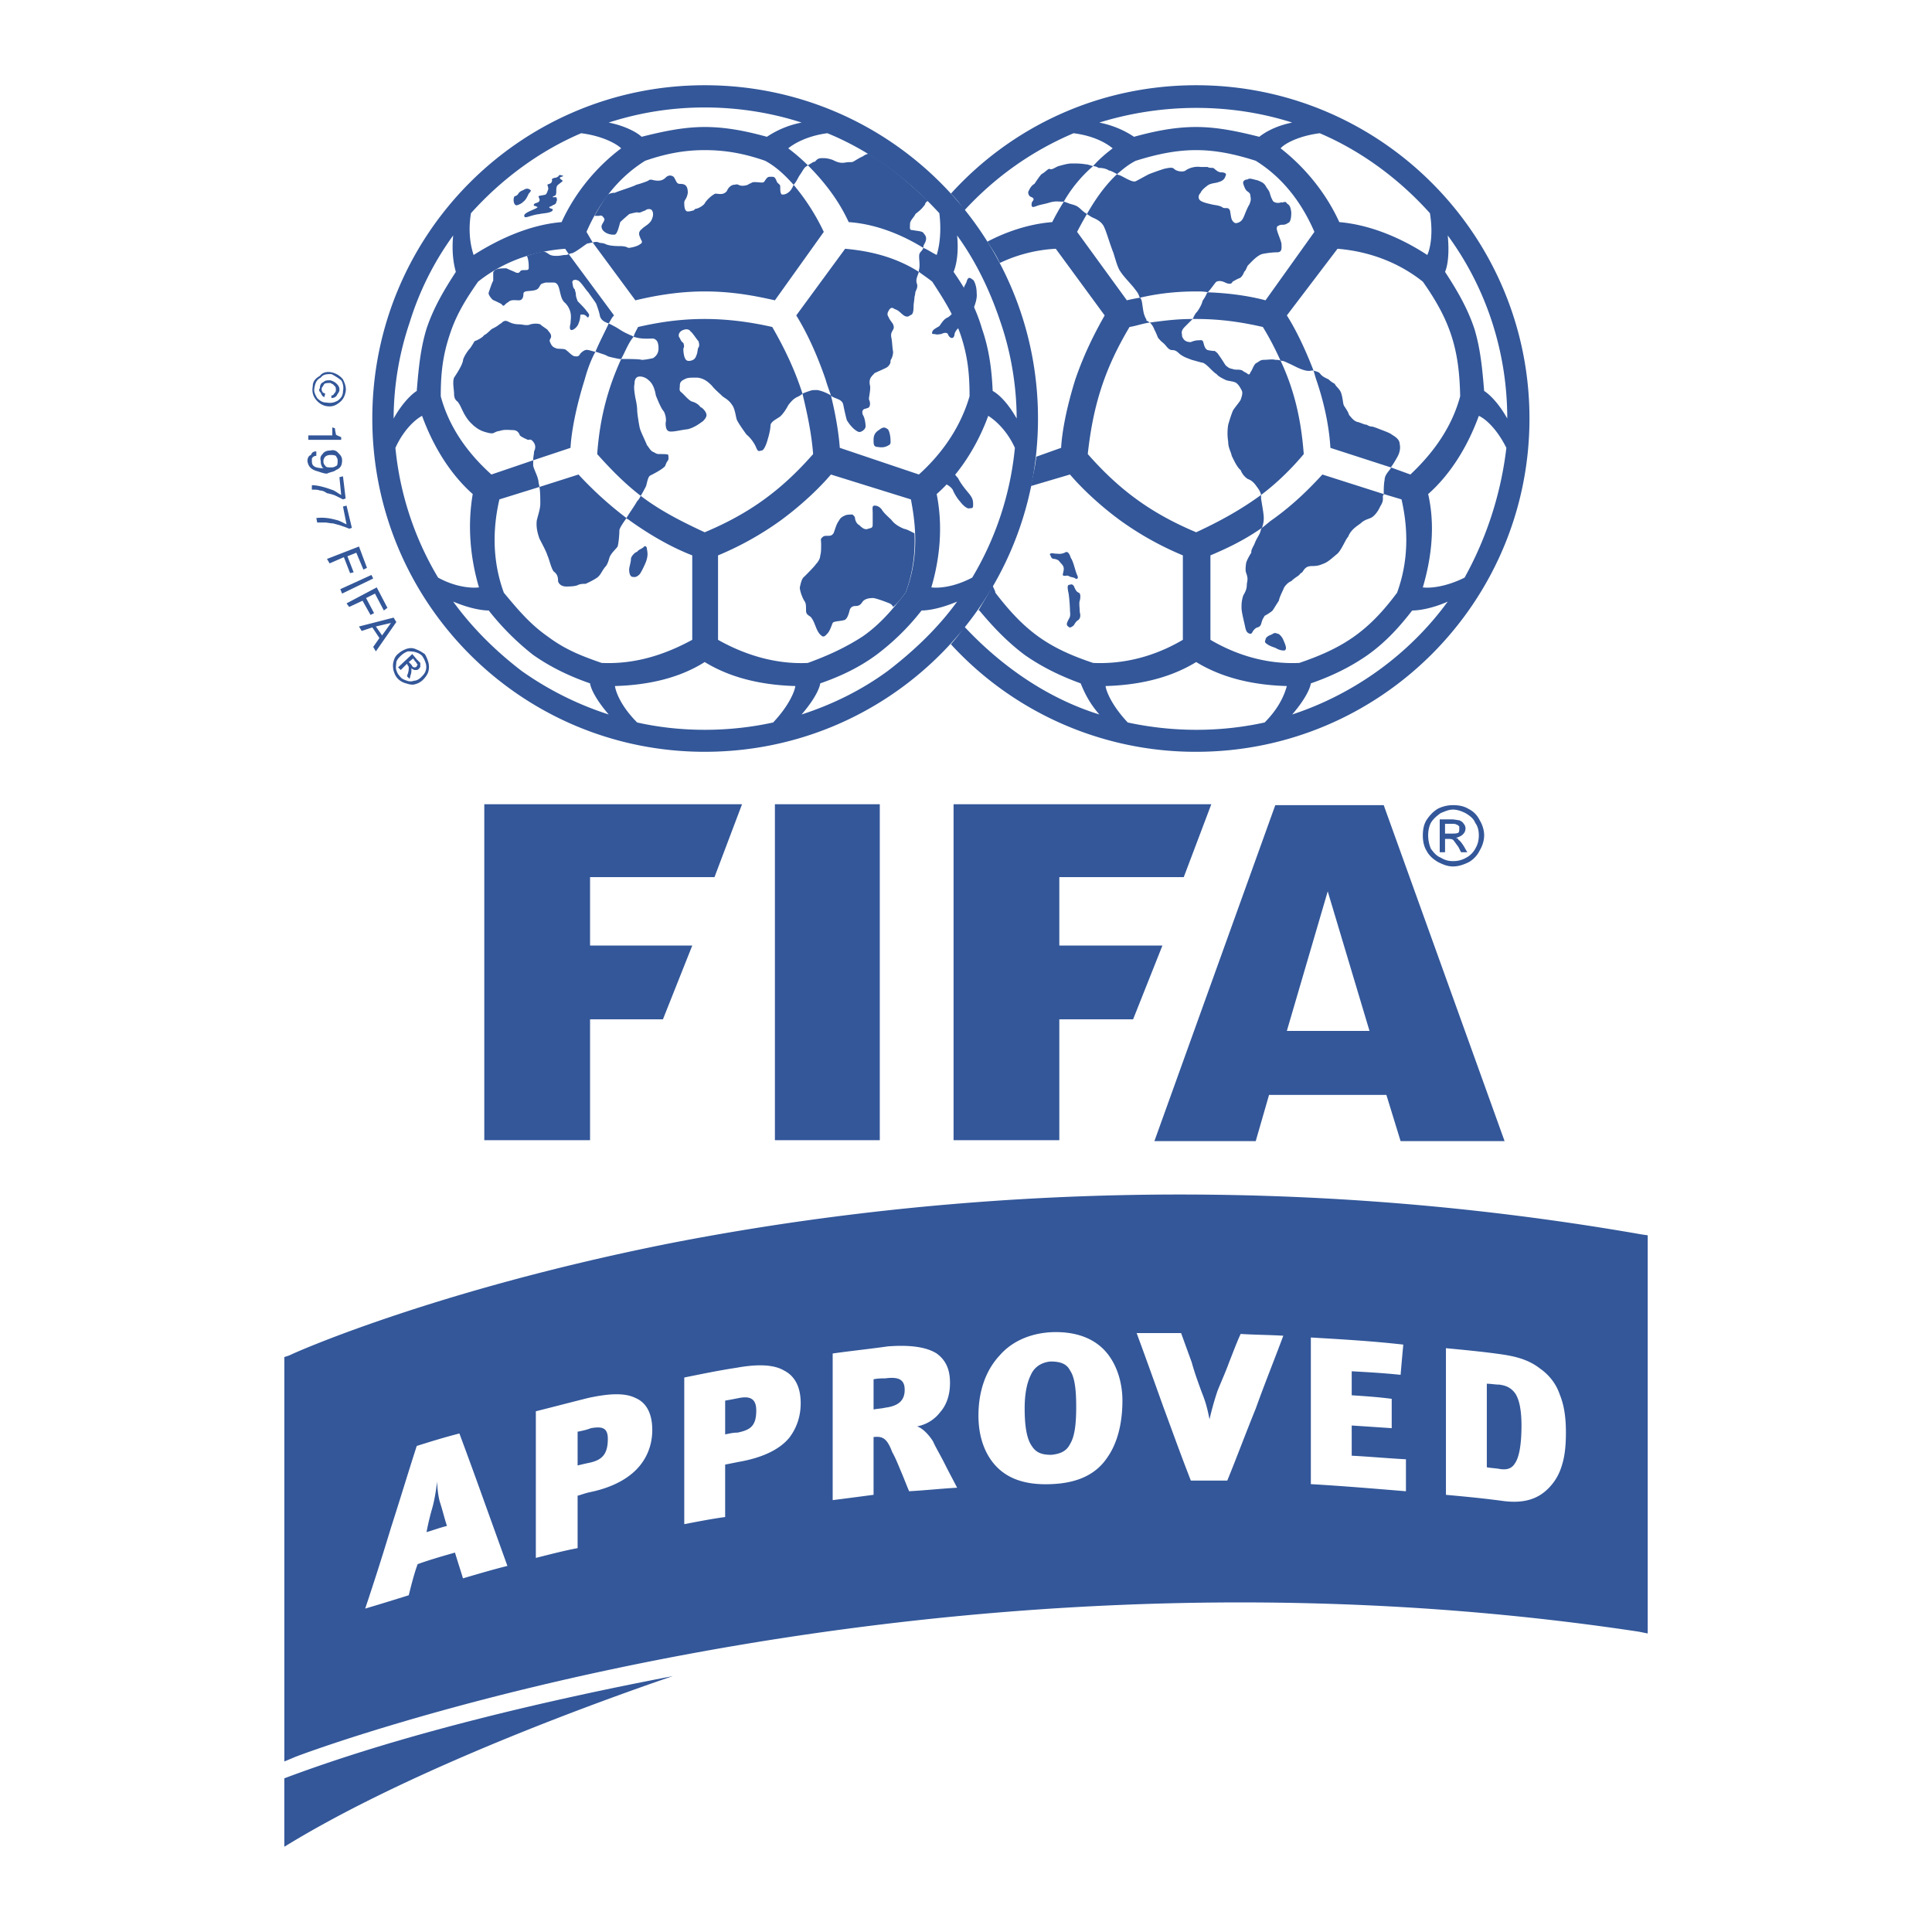 <svg xmlns="http://www.w3.org/2000/svg" width="2500" height="2500" viewBox="0 0 192.756 192.756"><g fill-rule="evenodd" clip-rule="evenodd"><path fill="#fff" d="M0 0h192.756v192.756H0V0z"/><path d="M28.367 184.252c10.641-6.561 26.602-12.857 38.75-17.025-12.946 2.482-27.222 5.854-38.75 10.197v6.828zM48.318 80.24v33.518H58.87v-12.059h7.271l2.926-7.361H58.87v-6.827h12.414l2.749-7.271H48.318zM77.313 113.758h10.464V80.24H77.313v33.518zM127.236 80.329l-12.061 33.519h10.109l1.33-4.611h11.705l1.418 4.611h10.375l-12.059-33.519h-10.817zm5.231 8.601l-4.078 13.922h8.246l-4.168-13.922zM95.137 80.24v33.518h10.552v-12.059h7.36l2.926-7.361h-10.286v-6.827h12.415l2.748-7.271H95.137zM42.377 65.254c.177.266.266.532.354.798.089.354.089.621 0 .976-.088.266-.266.532-.532.798a1.722 1.722 0 0 1-.798.443c-.266.089-.621 0-.887-.089a1.708 1.708 0 0 1-.798-.443c-.266-.266-.354-.532-.443-.798-.088-.354-.088-.709 0-.976.089-.354.267-.62.532-.798.178-.178.532-.354.798-.443.354-.089.621-.089.976.089.266.089.532.266.798.443zm-.266.177c-.177-.177-.354-.266-.621-.354s-.532-.089-.798-.089a1.948 1.948 0 0 0-.709.443c-.178.178-.354.355-.443.621 0 .266-.089.532 0 .798s.177.444.354.621c.178.266.443.354.709.443a.985.985 0 0 0 .709 0c.266 0 .532-.178.709-.355.178-.177.355-.354.443-.621a1.226 1.226 0 0 0 0-.798 2.635 2.635 0 0 0-.353-.709zm-2.395 1.153l1.419-1.33.444.532.354.354v.354c0 .089-.089.177-.177.266-.089.088-.177.088-.355.088-.088 0-.266-.088-.354-.177v.177c0 .178 0 .266-.089.532l-.088.354-.266-.266.088-.266c.089-.266.089-.443.089-.621 0 0 0-.089-.089-.178l-.088-.177-.621.62-.267-.262zm1.065-.532l.266.266c.088.177.177.266.266.266.088 0 .177 0 .266-.089 0 0 0-.089.088-.177 0 0 0-.088-.088-.088 0-.089-.089-.178-.178-.267l-.177-.266-.443.355z" fill="#335799"/><path d="M163.77 123.156c-40.611-7.094-75.106-3.369-96.919.887-23.675 4.701-37.863 11.084-37.951 11.174l-.532.178v40.345l1.064-.443c.621-.268 61.804-23.41 134.073-12.504l.887.178v-39.725l-.622-.09zM50.624 156.232l-2.395-6.65a533.144 533.144 0 0 0-2.394-6.562c-1.419.355-2.838.799-4.256 1.242-.887 2.748-1.685 5.408-2.572 8.156a283.144 283.144 0 0 1-2.571 8.07c1.507-.443 2.926-.887 4.345-1.33.266-1.064.532-2.129.887-3.104 1.241-.443 2.483-.799 3.725-1.152.266.887.531 1.684.798 2.57 1.506-.443 3.014-.886 4.433-1.24zm-6.031-3.99c-.709.176-1.418.443-2.039.619a26.58 26.58 0 0 1 .621-2.57c.266-1.064.354-1.861.443-2.482 0 .531.089 1.418.266 2.039.266.797.444 1.595.709 2.394zm20.484-9.576c0-1.686-.621-2.75-1.685-3.193-1.064-.531-2.66-.443-4.7 0-1.773.443-3.458.887-5.231 1.33V155.433c1.418-.354 2.749-.709 4.167-.975v-2.66-2.572c.354-.088.798-.266 1.242-.354 2.571-.533 4.167-1.598 5.054-2.75s1.153-2.393 1.153-3.456zm-6.119-.178c1.064-.178 1.685-.09 1.685 1.064 0 1.596-.621 2.127-1.862 2.393-.443.09-.798.178-1.153.266v-3.369c.444-.088.887-.176 1.33-.354zm20.927-2.484c0-1.684-.621-2.748-1.685-3.279-1.064-.621-2.749-.621-4.7-.266-1.773.266-3.458.619-5.231.975V152.064c1.419-.266 2.749-.533 4.079-.709v-2.66-2.572l1.33-.266c2.571-.443 4.167-1.33 5.054-2.395.887-1.151 1.153-2.394 1.153-3.458zm-6.118-.531c.975-.178 1.685 0 1.685 1.242 0 1.596-.621 1.951-1.862 2.217-.443 0-.798.088-1.241.178v-3.371c.531-.089.974-.178 1.418-.266zm21.724 8.957c-.266-.533-.798-1.508-1.241-2.395s-.975-1.773-1.153-2.217c-.443-.709-1.064-1.33-1.596-1.508a3.776 3.776 0 0 0 2.305-1.42c.621-.709.976-1.684.976-2.926 0-1.24-.355-2.217-1.33-2.926-.976-.621-2.572-.887-4.877-.709-1.862.266-3.636.443-5.498.709V149.668c1.419-.178 2.749-.354 4.079-.531v-2.838-2.926c.887-.09 1.33.088 1.862 1.506.354.621.621 1.33.887 1.951s.532 1.33.798 1.951c1.596-.086 3.193-.263 4.788-.351zm-7.182-10.909c1.33-.176 1.951.09 1.951 1.152 0 .977-.532 1.598-1.951 1.773-.354.09-.709.09-1.153.178v-3.014c.444-.089.799-.089 1.153-.089zm16.494 10.553c2.836-.088 4.609-1.064 5.674-2.66 1.064-1.508 1.508-3.547 1.508-5.676 0-1.596-.443-3.369-1.508-4.699s-2.838-2.217-5.496-2.129c-2.129.09-3.992.887-5.232 2.307-1.33 1.418-2.129 3.457-2.129 6.029 0 2.217.709 3.99 1.863 5.143 1.24 1.242 3.013 1.773 5.32 1.685zm.088-2.926c-.887 0-1.508-.178-1.951-.887-.443-.621-.709-1.773-.709-3.725 0-1.33.178-2.482.621-3.369.354-.799 1.064-1.242 1.951-1.33.887 0 1.596.176 1.949.887.443.621.621 1.773.621 3.635 0 1.863-.178 3.016-.621 3.725-.354.709-.975.975-1.861 1.064zm23.144-11.882c-1.42-.088-2.838-.088-4.258-.178-.443.977-.797 1.951-1.152 2.838-.354.977-.797 1.951-1.152 2.838a29.74 29.74 0 0 0-.799 2.838c-.266-1.33-.443-1.863-.797-2.75-.355-.975-.711-1.949-.977-2.926L117.838 133h-4.436c.887 2.395 1.773 4.877 2.662 7.359.887 2.395 1.773 4.877 2.748 7.359h3.635c.977-2.395 1.863-4.787 2.838-7.182.887-2.481 1.861-4.876 2.75-7.27zm12.236 15.517v-3.191c-1.773-.09-3.637-.268-5.41-.355v-3.014c1.33.088 2.66.176 3.99.266v-2.928c-1.33-.176-2.66-.266-3.99-.354v-2.395c1.598.09 3.193.178 4.877.355.09-1.064.178-2.041.268-3.016-3.105-.355-6.207-.531-9.223-.709V148.072c3.104.18 6.295.446 9.488.711zm15.961-5.851c0-1.508-.178-2.75-.621-3.814-.355-1.062-1.064-1.949-1.951-2.57-1.24-.977-2.66-1.242-3.812-1.42-1.863-.266-3.725-.443-5.586-.619v14.631c1.951.178 3.812.354 5.764.621 2.127.266 3.457-.268 4.434-1.242.709-.709 1.152-1.508 1.418-2.482.265-.889.354-1.953.354-3.105zm-4.433-.709c0 2.039-.266 3.191-.621 3.723-.355.621-.887.709-1.508.621-.443-.088-.887-.088-1.33-.178v-4.166-4.168c.443 0 .799.088 1.242.088.621.088 1.152.266 1.596.887.355.531.621 1.507.621 3.193zM91.235 53.195c.089 1.685-.088 3.813-.887 5.941-.354.443-.709.975-1.241 1.418a.693.693 0 0 0-.354-.355c-.443-.177-1.153-.443-1.596-.532-.266 0-.887 0-1.153.444-.177.266-.354.354-.709.354-.178 0-.444.089-.532.443-.089.355-.266.976-.621.976-.266.088-.975.088-1.064.266-.088.177-.266.798-.532 1.064-.177.177-.354.443-.621.177-.355-.266-.532-.887-.621-1.064-.089-.266-.267-.621-.443-.798-.267-.177-.443-.266-.443-.621 0-.532 0-.709-.178-.975-.177-.267-.443-.976-.443-1.33.089-.355.178-.887.443-1.064.178-.177 1.064-1.064 1.153-1.241.177-.177.443-.532.443-.887.089-.266.089-.621.089-1.064 0-.532-.089-.532.088-.709.178-.178.266-.178.532-.178s.443 0 .621-.266c.177-.443.266-.887.532-1.241.177-.355.443-.444.621-.532.177-.089.621-.089.709-.089.178.089.178.177.267.266 0 .177.088.621.443.798.177.177.532.532.887.354.354-.089.443-.089.443-.443v-1.153c0-.355-.089-.709.177-.709.355 0 .532.178.71.355.177.354.709.798.975 1.064.266.354.621.621 1.241.887.443.089.798.355 1.064.444zM82.368 37.854c-.976-2.837-2.04-4.965-2.926-6.384l4.877-6.65c1.951.177 4.7.621 7.359 2.305-.177.532-.354.798-.177 1.242.088.354-.178.709-.178.798 0 .178-.089.443-.089.532 0 .177-.088.621-.088.887 0 .177 0 .621-.177.798-.266.089-.355.355-.798.089-.354-.266-.532-.532-.887-.621-.266-.177-.354-.177-.532 0-.089.178-.354.444-.089.798.089.266.355.532.443.709.089.266.089.354 0 .532-.088.177-.266.354-.177.798.089.354.089.976.177 1.419 0 .266-.088.532-.177.709-.088.089-.088.266-.088.354 0 0-.089.355-.443.532-.355.178-.976.443-1.153.532-.177.266-.62.443-.443 1.241.089.443-.177 1.33-.088 1.419.088.177.177.621-.088.798-.355.089 0 0-.267.089-.177 0-.443.177-.266.621.177.266.266.798.266 1.153 0 .266-.443.621-.709.532-.443-.178-.887-.71-1.153-1.153-.089-.266-.266-1.063-.355-1.507-.088-.621-.798-.621-1.152-.887 0 0-.089 0-.089-.088-.178-.533-.356-.976-.533-1.597zM57.717 47.342a36.36 36.36 0 0 0 4.788 4.345c-.177.266-.709.975-.709 1.241 0 .444-.088 1.331-.177 1.596-.089.177-.621.621-.798 1.064-.089.266-.178.709-.443.976-.355.443-.443.798-.798 1.064-.532.354-.975.532-1.153.621-.266 0-.443 0-.709.089-.267.177-.976.177-1.241.177-.355 0-.71-.177-.798-.532 0-.443-.089-.709-.443-.975-.266-.355-.443-1.242-.621-1.596-.089-.354-.621-1.33-.798-1.685-.088-.267-.354-.976-.266-1.773.089-.444.355-1.153.355-1.685s0-1.241-.089-1.685l3.9-1.242zM49.382 26.948l.177-.088c.266-.089.621-.089.976-.089.354.177.621.266.798.354.178.089.354.178.532 0 .089-.177.266-.177.443-.177.354 0 .443 0 .443-.266s0-.709-.177-1.153c.532-.177 1.153-.355 1.685-.444.177.089.266.089.355.178.177.089.266.266.887.266.443 0 .62-.089.887-.089.089 0 .177 0 .354-.088l4.522 6.118c-.266.266-.355.532-.532.798-.266-.088-.798-.266-.887-.798-.089-.443-.266-.887-.354-1.153-.089-.177-.621-.887-.798-1.153-.266-.266-.621-.887-.975-1.153-.354-.177-.621-.088-.621.177.089.266 0 .443.267.71 0 .177.088.266.088.443 0 .266.089.443.178.709.178.178.798.798.887.976.177.177.266.354.266.443-.089.177-.089.266-.177.177-.178-.177-.266-.266-.532-.266-.089 0-.177 0-.177.089 0 .266-.088.621-.177.798-.089.355-.621.798-.798.621-.089-.089-.089-.266 0-.621 0-.266.088-.621 0-1.064a2.015 2.015 0 0 0-.532-.975c-.355-.267-.443-.798-.532-1.153-.089-.354-.177-.887-.621-.887h-.798c-.266.089-.443.089-.532.266-.177.266-.177.444-.709.532s-.976 0-.976.355c0 .266-.088.62-.443.62-.443 0-.798-.088-1.063.178-.355.177-.444.532-.621.266-.089-.088-.089-.088-.266-.177-.532-.267-.621-.267-.709-.355-.177-.177-.443-.532-.354-.709.089-.266.354-1.064.443-1.153v-.798c-.004-.088.084-.176.173-.265zm8.956 10.906c-.887 2.837-1.331 5.232-1.418 6.828l-3.725 1.241c0-.354.089-.62.089-.886.177-.355.177-.709-.177-1.064-.178-.178-.266-.089-.444-.089-.177-.089-.62-.266-.798-.443-.089-.266-.266-.532-.709-.532-.355 0-.798-.088-1.331.089-.621.089-.443.354-1.153.177-.709-.177-.975-.354-1.418-.709-.266-.266-.532-.443-.976-1.241-.355-.709-.355-.798-.621-1.153-.266-.177-.354-.443-.354-.798 0-.355-.178-1.153 0-1.596.354-.532.798-1.241.887-1.685 0-.267.443-.976.709-1.242a8.18 8.18 0 0 0 .444-.709c.266-.089.798-.354.975-.621.266-.089.621-.532.798-.621.178-.089.532-.266.709-.443.177-.089.266-.177.355-.266.088 0 .177-.177.532 0 .177.089.531.266 1.063.266.355 0 .798.177 1.153 0 .355-.089.709-.089.976 0 .177.177.354.266.709.532.177.266.443.443.354.798-.089.177-.177.266-.089.443.177.443.355.532.621.621.088.088.887 0 .976.177.177.089.62.621.887.621.177 0 .354.088.532-.267.266-.266.532-.443.798-.354.089 0 .355.089.709.178-.443.798-.797 1.773-1.063 2.748zM96.112 28.899c0 .266-.177.887-.443 1.33-.178.62-.709 1.152-1.064 1.418-.443.177-.621.532-.886.887-.266.177-.709.355-.709.621-.089.177.088.177.266.177.266.089.443 0 .621 0 .177-.088.621-.266.709.089.178.354.532.443.621 0 0-.266.266-.621.532-.798.266-.355.887-.887 1.152-1.33.178-.444.622-1.331.532-2.04 0-.798-.266-1.242-.354-1.33-.178-.089-.444-.443-.621.088-.09.356-.267.444-.356.888zM64.545 54.791c.089.443.089.709-.088 1.241-.178.443-.443.976-.621 1.242-.266.266-.443.354-.798.266-.178-.088-.267-.354-.267-.709 0-.266.178-.709.178-1.064 0-.266.443-.709.621-.709.088-.178.354-.266.62-.443.089-.179.355-.179.355.176zM93.541 47.253c.355.443.532.71.709.976.354.178.621.355.798.621.178.443.532.975.709 1.152.266.355.709.798.976.709.355 0 .355-.088.355-.354 0-.355 0-.621-.444-1.153-.443-.532-.798-.976-1.064-1.508-.354-.354-.709-1.063-1.153-1.152-.443-.177-.798-.266-.975 0-.266.178-.177.444.089.709zM87.688 42.909c-.444.266-.532.621-.532.976 0 .443 0 .709.443.709.443.088.798 0 1.064-.177.266-.089.178-.443.178-.621 0-.177-.089-.798-.266-.975-.177-.09-.355-.356-.887.088zM70.309 29.076c-2.926 0-5.409.532-6.917.887l-4.256-5.764c.266-.088.443-.088.621 0 .266.089.355 0 .709.178.443.177 1.153.177 1.33.177s.621 0 .887.177c.266 0 .975-.177 1.152-.354.354-.178.178-.354.089-.532-.089-.266-.354-.621.089-.976.354-.354.709-.443.975-.887.266-.532.177-.886 0-1.064a.549.549 0 0 0-.621.089c-.354.089-.443.266-.798.177-.089 0-.532.089-.799.177-.088.089-.531.443-.886.798-.089.266-.266 1.152-.532 1.241-.532.089-1.418-.266-1.33-.887.089-.266.355-.532.266-.709-.177-.266-.266-.354-.532-.266h-.443c.354-.621.798-1.419 1.33-2.128.178-.089.355-.177.709-.177.355-.177 1.862-.621 2.128-.798.354-.088 1.153-.354 1.241-.443.089-.088.266-.088.532 0 .177 0 .709.178 1.152-.266.266-.266.532-.266.798-.089.266.354.266.709.621.709.443 0 .798.088.798.887-.089.621-.354.709-.354.976s0 .887.354.887c.267 0 .443-.089.532-.089s.178-.177.266-.177c.177 0 .709-.266.887-.532.177-.354.798-.887 1.064-.976.354 0 .798.178 1.153-.266.177-.443.532-.621.709-.621.177 0 .177-.088.443 0 .266.178.887.089 1.064-.088.266-.088.266-.177.532-.177.71 0 .887.177 1.064-.178.266-.354.266-.354.621-.354.266 0 .354 0 .532.443.089.266.355.266.355.532 0 .354 0 .709.177.798.177 0 .443 0 .798-.354.089-.089.266-.354.355-.621a21.575 21.575 0 0 1 3.015 4.7l-4.877 6.827c-1.595-.355-3.989-.887-7.003-.887z" fill="#335799"/><path d="M70.309 8.504c18.444 0 33.252 14.896 33.252 33.252 0 18.355-14.808 33.251-33.252 33.251-18.355 0-33.164-14.896-33.164-33.251 0-18.355 14.809-33.252 33.164-33.252zM45.48 27.125c-.177-.621-.443-1.862-.266-3.635a29.573 29.573 0 0 0-4.345 8.69 30.128 30.128 0 0 0-1.597 9.577c.887-1.597 1.862-2.483 2.306-2.749.177-2.128.354-4.168.975-6.207.711-2.129 1.775-3.902 2.927-5.676zM42.111 41.49c-.532.267-1.773 1.242-2.66 3.192a31.03 31.03 0 0 0 4.256 12.946c1.773.976 3.37 1.064 4.079.976-.887-3.015-1.153-6.207-.621-9.311-2.305-2.04-3.99-4.876-5.054-7.803zm34.405-27.843a9.477 9.477 0 0 1 3.458-1.419c-3.015-.975-6.296-1.507-9.666-1.507s-6.562.532-9.577 1.507c1.773.355 2.926 1.064 3.281 1.419 2.128-.532 4.167-.976 6.295-.976 2.218 0 4.258.444 6.209.976zM61.973 14.8c-.443-.443-1.862-1.242-3.99-1.507-4.167 1.773-7.98 4.611-10.995 7.98-.354 2.128.089 3.636.266 4.167 2.66-1.685 5.675-3.015 8.778-3.281 1.331-2.926 3.459-5.497 5.941-7.359zm37.066 24.207c.531.266 1.506 1.152 2.393 2.749 0-3.104-.531-6.474-1.596-9.577-1.062-3.192-2.482-6.119-4.345-8.69.178 1.773-.088 3.015-.354 3.635 1.241 1.774 2.217 3.547 2.838 5.675.709 2.04.974 4.08 1.064 6.208zM81.836 68.18c-.088.621-.709 1.773-1.862 3.104 3.015-.975 5.94-2.394 8.601-4.345 2.66-2.039 5.054-4.345 6.916-6.917-1.685.709-2.926.887-3.546.887a23.895 23.895 0 0 1-4.522 4.434c-1.685 1.241-3.548 2.128-5.587 2.837zm11.084-9.576c.709.088 2.217 0 4.079-.976a31.031 31.031 0 0 0 4.257-12.946c-.887-1.951-2.217-2.926-2.66-3.192-1.064 2.927-2.838 5.764-5.144 7.804.621 3.103.355 6.295-.532 9.31zm-15.074-6.65a31.07 31.07 0 0 1-6.207 3.458v8.424c2.04 1.152 5.231 2.483 8.956 2.306 1.951-.71 3.725-1.508 5.498-2.66 1.773-1.242 3.015-2.749 4.256-4.345 1.419-3.636.976-7.006.532-9.311l-7.98-2.483c-.976 1.152-2.75 2.926-5.055 4.611zm-29.085 8.955c-.621 0-1.862-.177-3.547-.887 1.862 2.572 4.167 4.877 6.828 6.917a31.909 31.909 0 0 0 8.689 4.345c-1.153-1.33-1.773-2.482-1.862-3.104-2.04-.709-3.902-1.596-5.675-2.837a26.225 26.225 0 0 1-4.433-4.434zm12.592 7.537c.089.621.621 2.04 2.217 3.636 4.345.976 9.133.976 13.566 0 1.507-1.596 2.128-3.015 2.217-3.636-3.104-.088-6.296-.709-9.044-2.394-2.661 1.685-5.852 2.306-8.956 2.394zm1.507-16.492c-.089-.089-.266-.178-.443-.266h.089c.178-.355.709-1.064 1.064-1.685.177-.177.266-.354.354-.532 1.862 1.418 3.901 2.483 6.384 3.635 4.434-1.862 7.626-4.167 10.818-7.803-.177-2.217-.621-4.168-1.064-6.03.177-.089.443-.178.709-.266.266-.089.266-.089.798-.089.443.089.887.266 1.33.532.532 2.128.798 3.99.887 5.231l7.892 2.66c1.774-1.596 3.991-4.167 5.055-7.803 0-2.216-.178-3.99-.887-6.118-.709-2.04-1.685-3.547-2.837-5.32-.444-.354-.976-.709-1.331-.976v-.177c.178-.532-.088-1.418.089-1.685.089-.178.266-.266.354-.532.443.178.798.443 1.331.709.177-.532.532-2.04.266-4.167-3.104-3.37-6.828-6.207-11.173-7.98-2.04.266-3.37 1.064-3.902 1.507a19.14 19.14 0 0 1 1.951 1.685l-.088.089c-.266.088-.443.532-.709.887-.177.266-.354.709-.621.975-.798-.887-1.685-1.773-2.837-2.394-2.04-.709-3.902-1.064-6.03-1.064-2.04 0-3.902.355-5.941 1.064-3.281 2.04-4.966 5.055-5.853 7.094l.621 1.063c-.177 0-.354.089-.532.089-.178.089-1.064.798-1.508.976-.177 0-.266.089-.354.089l-.354-.532c-2.395.177-5.675.887-8.69 3.281-1.242 1.773-2.217 3.37-2.837 5.32-.709 2.128-.887 3.902-.887 6.118.976 3.636 3.281 6.207 5.054 7.803l4.167-1.419v.532c.089.443.443.976.532 1.596 0 .177.088.355.088.532l-3.99 1.241c-.532 2.305-.887 5.675.443 9.311 1.331 1.596 2.572 3.103 4.345 4.345 1.773 1.33 3.369 1.95 5.409 2.66 3.813.177 6.917-1.153 9.044-2.306V55.41c-1.595-.619-3.723-1.683-6.206-3.456zm-3.458-16.848c.443-1.064.976-2.04 1.33-2.838.177.089.709.355.976.532.266.177.709.443.976.532.088.089.266.089.531.266-.531.621-.798 1.419-1.241 2.217h-.177c-.443-.089-.887-.177-1.153-.266-.266-.178-.709-.267-.887-.355-.089 0-.178-.088-.355-.088z" fill="#335799"/><path d="M55.855 17.46c.089 0 .354.088.354.088-.089.089-.266.089-.354.178 0 .177.354.266.266.354-.088.089-.354.266-.532.443-.177.354 0 .709-.177.976-.177.089-.266.089-.266.177h.355c.088.177.088.355 0 .443 0 .177-.089.266-.355.355-.089.088-.354.177-.354.177 0 .177.443.177.354.266 0 .355-1.064.355-1.33.443-.887.089-1.507.532-1.507.178-.089-.355 1.33-.709 1.33-.887 0 0-.089 0-.177-.089-.177 0-.266-.088-.177-.177 0-.089.354-.177.354-.177s.177-.089.177-.177c.089-.089-.088-.355-.088-.443.088-.089.443-.089.709-.178.178-.177.178-.354.266-.532 0-.266-.088-.354-.088-.443.088-.088.266-.088.354-.177.177-.178.088-.355.088-.355.089-.177.444-.177.444-.177.088-.089.177-.089.177-.089s.088-.177.177-.177zM92.122 24.731c-2.305-1.419-4.877-2.394-7.448-2.571-.975-2.128-2.394-3.99-4.079-5.675.355-.177.532-.354.71-.354.177-.177.266-.354.709-.354.355 0 .532 0 1.064.177.355.177.709.354 1.242.266.443-.089.621 0 .798-.089.178-.089.709-.443.976-.532.089-.088.266-.177.532-.266 2.128 1.241 4.079 2.926 5.94 4.7-.088.088-.266.177-.266.354-.443.621-.798.798-.976.975-.089.266-.532.621-.532.976 0 .443-.088.621.267.621.443.089.887.089 1.063.266.089.177.443.355.178.975-.09.176-.178.265-.178.531zM70.309 31.825c2.483 0 4.789.355 6.739.798 1.33 2.305 2.305 4.434 3.015 6.65-.266.266-.621.354-.709.443-.177.088-.443.354-.709.709-.177.354-.621 1.063-.975 1.241-.266.178-.798.443-.798.798 0 .355-.177 1.064-.266 1.33-.089.355-.355 1.153-.621 1.153-.355.089-.355.089-.532-.266-.089-.266-.443-.887-.976-1.33-.266-.354-.887-1.241-.976-1.507-.088-.267-.177-1.064-.443-1.419-.354-.532-.621-.621-.975-.887-.355-.354-.798-.709-1.064-1.064-.443-.443-.798-.709-1.419-.798-.709 0-.887 0-1.152.089-.355.177-.621.266-.621.709 0 .266-.089.443.089.621.266.178.798.887 1.152.976.355.088.71.355.798.532.266.089.621.532.621.798 0 .177-.088.355-.354.621-.266.178-.798.621-1.508.798-.798.088-1.685.354-1.951.177-.177-.089-.266-.354-.266-.798.089-.354 0-.798-.177-1.153-.266-.266-.621-1.152-.798-1.596-.089-.532-.266-1.153-.709-1.507-.266-.266-.709-.443-1.064-.355-.266.089-.355.355-.355.709-.089.355 0 .887.089 1.419.089.354.178.886.178 1.241 0 .266.177 1.418.266 1.773s.621 1.419.709 1.685c.177.177.354.621.709.709.266.178.354.178.621.178s.798 0 .798.088c0 .177.089.443-.088.621-.178.266-.178.443-.266.532-.089.089-.355.354-1.419.887-.266.089-.354.798-.443 1.064-.089.177-.267.532-.532.976-1.508-1.153-2.926-2.572-4.345-4.167.266-3.636 1.064-6.562 2.394-9.488.621 0 1.862 0 2.04.089.266 0 .798-.089 1.152-.178.266-.177.532-.443.532-.975 0-.621-.178-.887-.532-.976-.443 0-1.152.089-1.951-.177.089-.354.267-.621.444-.975 1.948-.443 4.076-.798 6.648-.798zm-2.04 1.064c-.354.088-.621.354-.532.709.178.266.178.443.443.621.089.266.089.444 0 .532 0 .177 0 .443.089.798.089.266.178.532.621.443.443-.089.532-.355.62-.621.089-.177.089-.621.178-.709.089-.089.089-.355 0-.621-.178-.177-.621-.887-.798-.975-.089-.177-.355-.266-.621-.177zM119.344 29.076c-2.217 0-4.078.267-5.586.621l-.088-.089c-.09-.354-.268-.532-.533-.887-.354-.443-.975-1.064-1.33-1.596-.266-.354-.443-.975-.709-1.862-.354-.887-.709-2.128-.887-2.483-.178-.532-.621-.798-.975-.976-.443-.177-.621-.354-.799-.443.709-1.241 1.686-2.749 3.016-3.99.088.088.178.088.178.088.354.088 1.328.798 1.684.621.355-.177.975-.532 1.33-.709a27.56 27.56 0 0 1 1.508-.532c.443-.089.799-.178.975 0 .268.266.887.354 1.152.177.355-.266.977-.443 1.508-.355h.709c.09.089.355.089.533.089.178.089.443.443.799.443.266 0 .619.089.443.354-.09.355-.355.532-.711.621-.178.089-.621.089-.975.266-.266.178-.709.532-.799.798-.266.266-.266.621 0 .798.266.177.709.266 1.064.354s.709.089 1.064.266c.266.266.621-.089.799.354.088.443.088.621.176.887.09.177.268.443.533.354.354-.088.531-.266.709-.709.178-.443.354-.887.531-1.153.09-.266.178-.443.09-.798 0-.267-.09-.355-.355-.532-.178-.178-.266-.443-.355-.709-.088-.355.268-.443.443-.443.178-.177.533 0 .977.088.443.178.621.267.797.532.178.354.355.443.443.798.09.355.268.71.355.798.178.089.355.177.709.089.178-.089 0 0 .178 0 .266-.089.355-.089.443.088.266.178.355.266.443.887 0 .621-.088.798-.178.976-.266.177-.443.266-.619.266-.178 0-.355 0-.443.089-.178 0-.268.266-.178.443 0 .178.443 1.153.443 1.419 0 .354.088.798-.443.798-.443 0-1.154.089-1.508.178-.533.177-1.064.798-1.42 1.152-.176.355-.176.443-.354.621-.09.266-.266.532-.443.621-.266.088-.531.266-.709.354-.09.177-.178.266-.533.177-.266-.089-.619-.354-1.064-.177-.088 0-.531.709-.887 1.064-.352-.086-.708-.086-1.151-.086zM127.768 35.993c1.33 2.837 2.041 5.764 2.307 9.311-1.33 1.596-2.838 3.015-4.258 4.079-.088-.443-.354-.709-.531-.975-.266-.355-.531-.532-.799-.621a1.852 1.852 0 0 1-.709-.887c-.354-.266-.709-1.064-.887-1.418-.088-.443-.354-.798-.354-1.419a5.283 5.283 0 0 1 0-1.685c.178-.62.443-1.418.531-1.507.178-.267.621-.798.709-.976.09-.266.266-.709.09-.976-.09-.177-.355-.709-.709-.798-.268-.089-.443-.089-.799-.177-.178-.089-.799-.355-.977-.621-.176-.089-.443-.355-.619-.532-.268-.266-.621-.621-.887-.621-.355-.088-.621-.177-.977-.266-.443-.178-.797-.266-1.24-.621-.266-.266-.443-.354-.709-.354-.355 0-.533-.354-.799-.621-.178-.177-.266-.177-.621-.621-.178-.443-.178-.443-.355-.798a1.922 1.922 0 0 0-.443-.709c1.332-.177 2.662-.355 4.258-.355l-.799.798c-.178.177-.354.443-.266.709 0 .355.088.355.178.532.176.177.354.266.709.266.178-.089.531-.178.709-.178.266 0 .443-.088.531.178.09.354.178.709.443.798.443.089.621.089.711.089.088.089.266.177.354.354.268.354.533.798.711 1.064.176.177.443.354.619.354.268.089.355.089.443.089.178 0 .443 0 .621.088.088.089.266.177.443.266.088.089.266.266.355-.089.176-.177.266-.621.531-.887.355-.177.443-.354.799-.354.354 0 .887-.089 1.152 0 .18.002.446.002.534.091zM126.793 51.954c2.395-1.685 4.078-3.458 5.143-4.611l6.119 1.951c0 .088-.09.177-.09.177 0 .266.09.532-.266 1.064-.266.621-.709 1.064-.975 1.153-.178.088-.621.177-.977.532-.354.266-.975.621-1.24 1.33-.266.267-.621 1.242-1.064 1.685-.443.354-.887.798-1.33.975-.443.178-.621.266-1.242.266-.531 0-.709.266-.887.532-.088.177-.176.088-.354.354-.355.266-.533.355-.799.621-.266.089-.531.355-.709.621-.178.443-.443.887-.531 1.33-.178.266-.445.709-.621.975-.178.177-.621.443-.799.532-.088.177-.178.266-.266.532-.09.266-.09.532-.443.621-.266.088-.355.266-.443.354-.09.177-.178.354-.355.266-.266-.089-.354-.266-.443-.709-.088-.443-.354-1.419-.354-1.862 0-.354 0-.709.176-1.241.268-.443.355-.709.355-1.153.088-.443.088-.532 0-.887-.088-.266-.178-.354-.088-1.064 0-.266.354-.887.531-1.153v-.088c0-.266.266-.621.355-.887.176-.443.443-.798.531-1.064.088-.266.088-.354.178-.443.267-.178.533-.444.888-.709zM109.059 16.573a13.523 13.523 0 0 0-2.926 3.547h-.178c-.355 0-.621-.088-1.242.089-.266.088-.709.177-1.064.266-.266.088-.443.177-.619.177-.178-.089-.09-.355-.09-.443.09-.177.355-.355 0-.532-.266-.088-.354-.266-.354-.532.088-.178.266-.621.619-.798.178-.266.533-.798.711-.975.354-.178.621-.532.797-.532.178.177.621-.178.887-.266.355-.089.887-.266 1.33-.266.533 0 .887 0 1.42.089.175-.001.353.087.709.176z" fill="#335799"/><path d="M125.641 13.647c.443-.354 1.506-1.064 3.281-1.419-6.119-1.951-12.947-1.951-19.242 0 1.773.355 2.926 1.064 3.457 1.419 1.951-.532 3.99-.976 6.207-.976 2.129 0 4.168.444 6.297.976zm-15.34 54.799c.088.621.709 2.04 2.215 3.636 4.523.976 9.223.976 13.656 0 1.596-1.596 2.039-3.015 2.217-3.636-3.104-.088-6.295-.709-9.045-2.394-2.748 1.685-5.942 2.306-9.043 2.394zm20.482-.266c-.09.621-.709 1.773-1.861 3.104 6.207-2.039 11.703-6.029 15.518-11.261-1.598.709-2.928.887-3.547.887-1.242 1.596-2.572 3.104-4.434 4.434-1.773 1.24-3.637 2.127-5.676 2.836zm11.172-9.576c.621.088 2.217 0 4.168-.976a35.244 35.244 0 0 0 4.168-12.946c-.977-1.951-2.129-2.926-2.748-3.192-1.064 2.927-2.75 5.764-5.055 7.804.709 3.103.354 6.295-.533 9.31zm6.119-19.597c.443.266 1.418 1.152 2.305 2.749 0-6.562-2.039-12.946-5.939-18.267.176 1.773 0 3.015-.268 3.635 1.154 1.774 2.217 3.547 2.928 5.675.619 2.04.796 4.08.974 6.208zm-5.676-13.567c.266-.532.621-2.04.266-4.167-3.014-3.37-6.826-6.207-10.994-7.98-2.129.266-3.547 1.064-3.902 1.507 2.395 1.862 4.523 4.434 5.854 7.36 3.103.265 6.206 1.595 8.776 3.28zM119.344 8.504c18.355 0 33.252 14.896 33.252 33.252 0 18.355-14.896 33.251-33.252 33.251a33.107 33.107 0 0 1-24.473-10.729c.532-.621.976-1.153 1.33-1.773 3.725 3.99 8.336 7.183 13.479 8.778-1.154-1.33-1.598-2.482-1.863-3.104-1.949-.709-3.812-1.596-5.586-2.837-1.773-1.331-3.191-2.838-4.521-4.434h-.09c.443-.798.977-1.596 1.42-2.483.088.266.266.532.266.71 2.926 3.812 5.232 5.497 9.754 7.005 3.9.177 7.006-1.153 8.955-2.306V55.41a31.07 31.07 0 0 1-6.207-3.458c-2.305-1.685-4.078-3.458-5.055-4.611l-3.9 1.153c.178-.975.443-1.951.531-2.926l2.484-.887c.088-1.596.531-3.99 1.418-6.828.975-2.837 2.127-4.965 2.926-6.384l-4.877-6.65a14.789 14.789 0 0 0-5.586 1.419c-.355-.798-.799-1.419-1.242-2.128 2.039-1.064 4.256-1.773 6.475-1.951.354-.709.709-1.33 1.152-2.04.354.089.443.177.797.266.709.177.799.443 1.152.709.09.088.268.177.355.266a38.811 38.811 0 0 0-.975 1.774l4.965 6.827c.355-.088.799-.177 1.33-.266.178.266.178.443.266 1.064.09.532.09.532.266.976.09.088.09.177.09.266.088 0 .088 0 .178.088.088 0 .088.089.176.089-.709.088-1.418.354-2.039.443-2.482 4.167-3.635 7.803-4.168 12.68 3.193 3.635 6.385 5.941 10.818 7.803 2.484-1.152 4.523-2.305 6.473-3.724v.355c.09.621.268 1.507.268 1.951 0 .443-.09.709-.178.975-2.039 1.419-3.902 2.217-5.143 2.749v8.424c1.951 1.152 5.053 2.483 8.867 2.306 4.434-1.508 6.916-3.192 9.754-7.005 1.33-3.636.975-7.006.443-9.311l-1.773-.532c0-.443 0-.976.088-1.419 0-.443.355-.798.621-1.153v-.088l1.951.709c1.684-1.596 3.99-4.167 4.965-7.803-.088-4.7-.975-7.537-3.725-11.438-3.014-2.394-6.295-3.104-8.512-3.281l-5.055 6.65c.799 1.241 1.773 3.192 2.66 5.498h-.178c-.354.089-.709 0-1.152-.177-.443-.178-.709-.354-1.33-.621-.178-.088-.354-.177-.621-.177-.531-1.153-1.064-2.217-1.773-3.37-1.951-.443-4.078-.798-6.65-.798h-.354c.176-.354.266-.532.354-.621.266-.266.621-.975.621-1.153.088-.177.266-.354.443-.798l.088-.089c2.484.089 4.434.443 5.764.798l4.877-6.827c-.885-2.04-2.57-5.055-5.852-7.094-4.434-1.418-7.447-1.418-11.971 0-.709.355-1.24.798-1.861 1.331-.178-.089-.621-.355-.799-.355-.266-.177-.621-.266-1.064-.266-.088-.089-.354-.177-.531-.177.531-.621 1.242-1.241 1.951-1.773-.533-.443-1.773-1.242-3.902-1.507-4.168 1.773-7.803 4.345-10.907 7.714-.354-.621-.798-1.153-1.33-1.685 6.028-6.651 14.718-10.818 24.472-10.818z" fill="#335799"/><path d="M131.314 37.854c-.088-.266-.178-.621-.266-.887.178.089.443.089.621.266.266.354.531.443.887.621.178.177.443.355.621.443.088.266.443.443.621.887.176.532.176.975.266 1.242.088.177.443.62.531.975.178.177.443.621.887.709.355.089.621.266.887.266.09.089.355.178.443.178.178 0 .355.089.621.177.178.089 1.24.443 1.418.621.268.178.799.443.799.976.088.354 0 .798-.178 1.153-.088.177-.443.798-.709 1.153l-6.029-1.951c-.089-1.597-.443-3.991-1.42-6.829zM52.219 18.967c.355-.266.621-.089.709 0 .089 0 0 .178-.177.354-.089.178-.266.621-.532.798-.177.177-.354.266-.62.355-.355.088-.443-.621-.267-.887.354-.089.354-.267.443-.355s.179-.176.444-.265zM126.881 63.303c-.266.089-.621.266-.621.532-.088.177-.088.266.178.443s.533.266.799.354c.443.267.709.267.887.267.088 0 .178-.089.178-.267 0-.177-.178-.621-.355-.975-.178-.266-.354-.443-.531-.443-.18-.088-.27-.088-.535.089zM106.752 57.54c.355.089.443.089.533.178.178.088.354 0 .178-.355-.178-.354-.355-1.33-.621-1.685-.09-.266-.266-.798-.621-.532-.443.177-.621.089-.975.089-.355-.089-.621 0-.443.177.088.266.178.354.443.354.266.089.354.089.531.355.178.177.355.354.355.621 0 .443-.266.709.088.709.178 0 .266-.089.532.089zM106.576 59.047c.088.266.176 1.507.176 1.862 0 .177.09.532-.088.798-.178.354-.355.621-.088.798.176.177.266.089.531-.089.178-.266.266-.443.443-.532.266-.177.266-.532.178-.798 0-.354-.09-.975 0-1.152.088-.354.088-.71-.09-.798-.266-.089-.354-.355-.443-.532-.088-.266-.266-.355-.443-.266-.266 0-.266.177-.176.709zM32.002 39.185c-.088-.089-.266-.266-.088-.443 0-.266.088-.532.354-.621.178-.177.354-.177.709-.177.266.088.443.177.621.354.267.266.267.443.267.621s-.178.355-.267.532-.354.266-.532.266v-.266c.089 0 .178 0 .267-.177.088-.089.177-.178.177-.355s0-.354-.177-.443c-.089-.177-.267-.177-.355-.266-.266 0-.443 0-.621.088-.089.177-.177.266-.266.443 0 .177 0 .266.089.354 0 .089.088.089.266.178l-.089.354c-.177-.088-.266-.176-.355-.442zm2.04-1.242a5.974 5.974 0 0 0-.976-.621c-.443 0-.798 0-1.064.354-.354.177-.532.443-.621.976-.088.354 0 .621.266 1.064.266.266.532.443.887.443.532.089.798 0 1.153-.177.354-.266.532-.532.532-.975.089-.354 0-.798-.177-1.064zm-2.572 1.862c-.266-.354-.354-.798-.266-1.241 0-.532.266-.798.709-1.064.266-.355.709-.443 1.152-.355.443.089.887.355 1.153.709.177.355.354.798.266 1.241-.089.443-.266.798-.62 1.064-.444.355-.799.443-1.331.355-.442-.088-.797-.354-1.063-.709zM33.155 42.643l.266.088c0 .266.088.443.088.621.089.089.355.178.532.266v.266H30.76v-.443h2.394v-.798h.001zM31.559 45.48a.487.487 0 0 0-.443.266v.266c0 .266.088.443.266.532.089.089.532.177.976.177-.177 0-.266-.177-.266-.266-.089-.088-.089-.354-.089-.443-.088-.354 0-.532.178-.709.177-.266.443-.355.798-.355a.69.69 0 0 1 .709.177c.266.266.443.443.443.798 0 .532-.178.798-.621.976-.177.178-.532.178-.887.354-.354 0-.709-.177-1.064-.266-.532-.178-.798-.443-.886-.976 0-.266.088-.532.354-.621.089-.266.266-.354.532-.354v.444zm.887.976c.088.178.266.178.62.178.267 0 .355-.089.532-.178.089-.088.089-.354.089-.532 0-.177-.089-.266-.178-.443-.177-.089-.354-.089-.532-.089-.266 0-.443.089-.532.177a.676.676 0 0 0-.178.443c.001.266.09.355.179.444zM34.485 49.737l-.266.088-.71-.354c-.177-.089-.443-.177-.887-.266-.266-.177-.443-.266-.709-.266-.177-.088-.443-.088-.798-.088v-.443c.532 0 1.241.177 1.95.443.355.088.621.354.976.532l-.177-1.773.354-.089.267 2.216zM35.106 52.663l-.266.089a5.968 5.968 0 0 0-.709-.266c-.178-.088-.621-.177-.887-.266-.266 0-.621-.089-.798-.089h-.798l-.089-.443c.621-.089 1.331 0 1.951.177.443.089.799.354 1.064.443l-.354-1.773.354-.089.532 2.217zM35.815 54.525l.798 2.128-.355.178-.709-1.685-.886.354.62 1.596-.355.089-.62-1.596-1.419.62-.266-.443 3.192-1.241zM37.057 57.362l.177.355-3.104 1.507-.177-.443 3.104-1.419zM37.588 58.604l1.065 2.039-.355.266-.887-1.685-.887.443.798 1.508-.354.178-.798-1.419-1.33.621-.266-.355 3.014-1.596zM38.121 63.392l.887-1.241-1.508.354.621.887zm1.152-1.773l.267.443-2.04 2.926-.266-.443.621-.886-.709-1.064-1.064.354-.266-.443 3.457-.887zM144.971 80.329c.531 0 1.064.088 1.508.354.531.266.887.621 1.152 1.153.266.443.443.975.443 1.507s-.178 1.064-.443 1.507a2.698 2.698 0 0 1-1.064 1.153c-.531.266-1.064.443-1.596.443s-.977-.177-1.508-.443c-.443-.266-.887-.621-1.152-1.153-.266-.443-.355-.975-.355-1.507s.09-1.064.355-1.507c.354-.532.709-.887 1.152-1.153a3.374 3.374 0 0 1 1.508-.354zm0 .443c-.443 0-.799.177-1.242.354-.354.266-.709.532-.975.976-.178.354-.266.798-.266 1.241s.088.887.266 1.33c.266.355.531.709.975.887.443.266.799.354 1.242.354s.887-.088 1.33-.354c.355-.177.709-.532.887-.887.266-.443.355-.887.355-1.33s-.09-.887-.355-1.241c-.178-.443-.531-.709-.975-.976-.356-.177-.799-.354-1.242-.354zm-1.33 4.256v-3.281h1.152c.355 0 .621.089.799.089.178.088.354.177.443.355a.68.68 0 0 1 .178.443c0 .266-.09.443-.268.62-.176.178-.443.267-.709.355.178 0 .266.088.266.177.178.089.355.354.533.621l.354.621h-.619l-.268-.532c-.266-.355-.443-.621-.531-.709-.178-.089-.266-.089-.443-.089h-.355v1.331h-.532v-.001zm.531-1.862h.621c.355 0 .533 0 .709-.088.09-.089.09-.267.09-.355v-.266c-.09-.089-.178-.177-.266-.177-.09-.088-.268-.088-.533-.088h-.621v.974z" fill="#335799"/></g></svg>